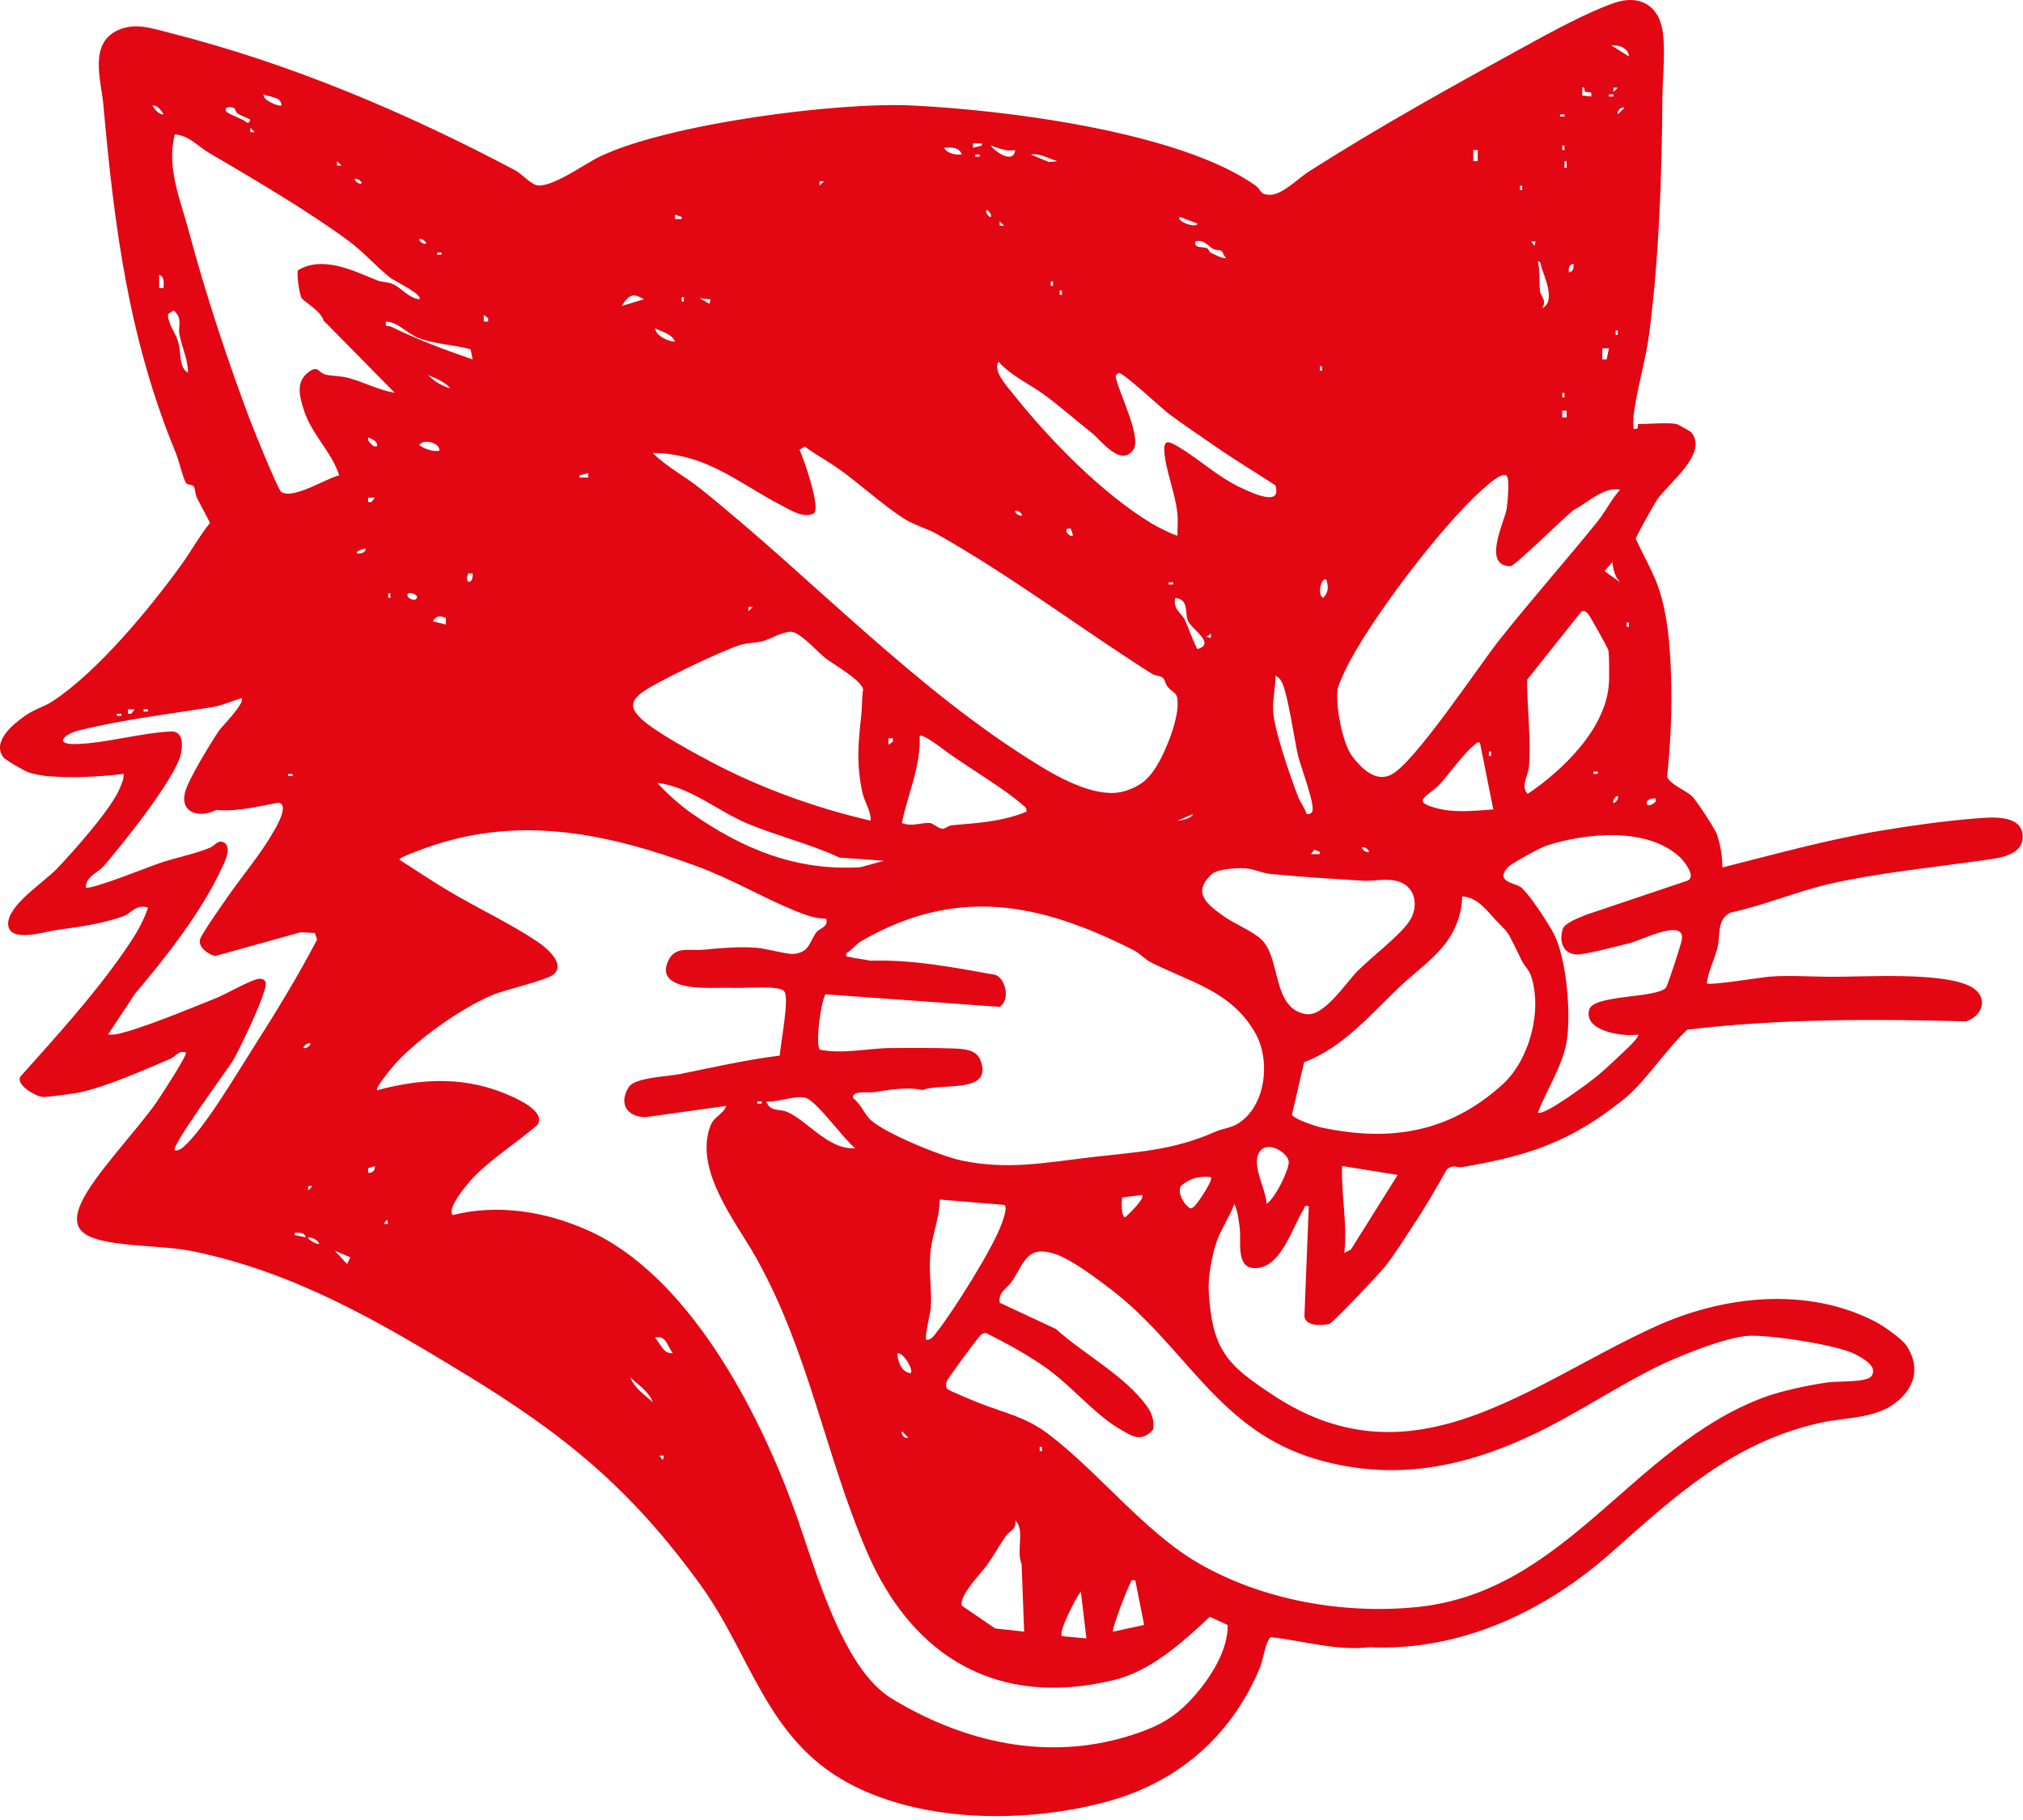 <svg width="219" height="197" viewBox="0 0 219 197" fill="none" xmlns="http://www.w3.org/2000/svg">
<path d="M181.518 45.905C181.613 45.925 183.005 46.689 183.096 46.8C184.964 49.129 180.585 52.313 179.369 54.12C179.073 54.56 177.084 58.083 177.084 58.324C177.896 60.151 179.045 62.028 179.649 63.941C180.703 67.275 180.886 71.281 180.931 74.719C180.974 77.875 180.791 80.943 180.482 84.082C180.713 84.863 182.616 85.63 183.188 86.203C183.64 86.652 185.626 89.665 185.852 90.286C186.223 91.301 186.476 92.824 186.456 93.902C192.087 92.482 197.773 90.899 203.511 89.934C206.744 89.391 210.441 88.871 213.782 88.605C215.439 88.472 218.805 88.102 218.963 90.412C219.121 92.721 216.114 92.915 214.469 93.151C209.25 93.902 203.26 94.498 198.187 95.651C194.6 96.465 190.971 98.013 187.352 98.782C185.802 99.521 186.271 101.23 185.907 102.642C185.579 103.921 184.926 105.12 184.771 106.447C185.044 106.706 190.738 105.783 191.643 105.715C193.629 105.567 196.107 105.72 198.121 105.736C201.783 105.761 210.436 105.168 213.398 106.829C215.332 107.912 214.644 110 212.826 110.56C202.686 110.292 192.794 110.264 182.667 111.455C180.259 113.669 178.167 117.104 175.632 119.117C169.888 123.678 165.464 125.095 158.326 126.334C157.749 126.435 157.323 125.992 156.615 126.598C155.477 128.641 154.293 130.674 153.004 132.624C152.073 134.031 150.892 135.933 149.861 137.192C149.257 137.929 144.331 143.178 143.922 143.299C143.177 143.52 141.319 143.573 141.209 142.5L141.683 130.568C141.121 130.445 141.296 130.641 141.143 130.877C139.889 132.835 138.603 137.615 135.573 137.25C133.837 137.042 134.356 134.363 134.221 133.099C134.128 132.232 133.993 131.104 133.622 130.325C133.143 131.667 132.132 133.149 131.7 134.431C131.179 135.984 130.76 138.23 130.855 139.849C131.231 146.181 132.857 147.769 137.895 151.074C153.064 161.02 165.587 149.755 179.313 143.545C186.637 140.233 195.648 139.266 202.997 143.058C203.84 143.492 205.904 144.92 206.398 145.679C207.697 147.669 207.471 149.679 205.834 151.305C203.461 153.662 200.063 153.336 196.995 154.027C187.55 156.158 181.37 161.917 174.425 168.071C167.292 174.394 158.15 178.761 148.294 178.307C144.795 178.746 141.101 177.613 137.592 177.218C137.04 177.492 136.729 179.696 136.436 180.415C133.391 187.836 127.597 192.892 119.92 195C111.353 197.355 100.044 197.397 91.938 193.07C82.939 188.268 81.331 179.153 75.836 171.572C68.299 161.176 61.259 155.381 50.286 148.699C40.974 143.027 31.995 137.788 21.083 135.489C17.988 134.838 14.492 134.996 11.394 134.363C8.856 133.845 7.582 132.87 8.798 130.189C10.148 127.216 14.86 122.323 16.952 119.305C17.275 118.838 20.375 114.106 20.122 113.923C19.297 113.674 19.014 114.37 18.502 114.589C15.748 115.767 11.514 117.634 8.67 118.245C8.078 118.373 5.076 118.785 4.617 118.743C3.88 118.675 1.778 117.509 2.174 116.581C5.967 112.33 10.082 107.824 13.335 103.145C14.394 101.624 15.455 100.029 16.026 98.247C14.747 97.83 14.208 98.853 13.436 99.144C11.113 100.021 8.485 100.333 6.064 100.682C4.815 100.863 0.978 102.104 0.883 100.059C0.787 98.013 4.718 95.543 6.167 94.03C7.948 92.173 12.184 87.414 13.017 85.215C13.192 84.748 13.426 84.295 13.383 83.775C10.724 84.094 7.765 84.248 5.084 84.011C4.524 83.961 3.609 83.783 3.082 83.604C2.641 83.453 0.557 82.245 0.366 81.983C-0.895 80.249 1.407 78.412 2.679 77.508C3.737 76.751 4.775 76.513 5.673 75.925C10.549 72.733 16.157 65.933 19.6 61.179C20.676 59.694 21.574 58.035 22.735 56.598C22.264 55.658 21.737 54.746 21.281 53.796C21.113 53.449 21.148 52.889 20.967 52.655C20.767 52.394 20.273 52.537 20.117 52.253C19.756 51.592 19.392 49.903 19.039 49.046C13.93 36.705 12.362 24.49 11.188 11.327C10.963 8.807 9.606 4.811 12.648 3.324C14.594 2.371 16.453 3.075 18.444 3.577C31.408 6.859 44.081 12.229 55.822 18.464C56.441 18.793 57.542 20.035 58.267 20.077C59.995 20.178 63.353 17.695 64.979 16.924C72.385 13.405 90.566 11.026 98.719 11.418C108.809 11.905 127.58 14.242 135.854 20.037C136.586 20.55 136.305 21.08 137.474 21.087C138.826 21.098 140.546 19.293 141.71 18.552C149.457 13.622 157.313 9.274 165.361 4.867C168.09 3.371 171.802 1.341 174.774 0.308C177.061 -0.486 179.196 0.233 179.85 2.725C180.399 4.819 179.976 8.41 179.96 10.571C179.91 18.841 179.607 28.101 178.498 36.359C178.135 39.072 177.214 42.075 176.858 44.845C176.793 45.355 176.835 45.875 176.833 46.385C177.495 46.642 177.279 45.905 177.312 45.905C178.428 45.905 180.582 45.709 181.525 45.905H181.518ZM176.341 6.108C176.294 5.183 175.19 4.826 174.418 4.907L176.341 6.108ZM171.599 9.897C171.433 9.759 171.669 9.392 171.288 9.488V10.33L172.246 10.45C172.419 9.699 171.869 10.124 171.596 9.897H171.599ZM175.137 9.488H174.658V9.968L175.137 9.488ZM30.465 11.413C30.453 10.423 29.184 10.556 28.544 10.209C28.371 10.88 30.285 11.573 30.465 11.413ZM174.656 10.211H174.177V10.448H174.656V10.211ZM17.709 12.378C17.453 11.938 17.012 11.355 16.506 11.418C16.761 11.857 17.203 12.441 17.709 12.378ZM25.359 11.717C24.902 11.466 24.097 11.611 24.566 12.144C24.662 12.252 26.031 12.855 26.357 13.006C26.573 13.106 26.866 13.604 27.095 12.983C27.127 12.898 26.036 12.496 25.798 12.345C25.537 12.182 25.457 11.772 25.356 11.717H25.359ZM175.86 11.659C175.421 11.579 175.06 11.923 175.14 12.38L175.86 11.659ZM169.359 12.383H168.88V12.619H169.359V12.383ZM27.578 14.308L27.099 13.828V14.308H27.578ZM45.388 32.398C45.85 31.916 42.722 30.425 42.281 30.086C40.809 28.95 39.386 27.297 37.806 26.128C33.372 22.841 27.335 19.311 22.595 16.526C21.396 15.823 20.438 14.634 18.913 14.551C18.015 18.185 19.52 21.582 20.426 24.975C22.224 31.712 24.551 38.776 27.027 45.372C27.393 46.35 30.094 53.042 30.46 53.266C31.797 54.072 35.288 51.783 36.725 51.451C35.91 48.941 33.758 47.016 32.938 44.516C32.464 43.063 31.968 41.43 33.299 40.359C34.463 39.424 34.406 40.334 35.221 40.54C35.973 40.734 36.896 40.678 37.736 40.912C39.409 41.379 41.012 42.226 42.742 42.525L35.028 34.7C34.747 33.657 32.968 32.712 32.647 32.26C32.419 31.938 32.081 29.544 32.256 29.257C34.92 27.636 38.263 29.297 40.813 30.345C41.328 30.556 41.967 30.498 42.562 30.762C43.404 31.139 44.25 32.267 45.383 32.396L45.388 32.398ZM106.291 15.519H105.331V15.999L106.289 15.755V15.519H106.291ZM109.903 16.24C108.877 16.419 108.175 16.049 107.257 15.758C107.796 16.514 109.727 17.768 109.903 16.24ZM169.359 16.238V15.758H169.123V16.238H169.359ZM104.127 16.72C103.793 15.881 102.978 15.944 102.203 16.001C102.514 16.632 103.5 16.793 104.127 16.72ZM159.971 16.24H159.492V17.444H159.971V16.24ZM106.051 16.723H105.572V16.959H106.051V16.723ZM114.475 17.449C113.512 17.182 112.647 16.569 111.588 16.725L113.545 17.537L114.475 17.449ZM36.966 17.924L36.487 17.444V17.924H36.966ZM169.6 18.168V17.446H169.364V18.168H169.6ZM39.133 19.854C39.251 19.761 38.712 19.215 38.411 19.376C38.293 19.469 38.832 20.015 39.133 19.854ZM89.201 19.617H88.722V20.097L89.201 19.617ZM164.784 20.58V20.1H164.548V20.58H164.784ZM107.254 23.475C107.415 23.173 106.868 22.635 106.778 22.751C106.617 23.053 107.164 23.59 107.254 23.475ZM73.794 23.477L73.077 23.233V23.713H73.794V23.477ZM129.641 24.201L127.718 23.475C127.209 23.894 129.511 24.789 129.641 24.201ZM108.699 24.437L108.22 23.957V24.437H108.699ZM46.113 26.367C46.231 26.274 45.692 25.729 45.391 25.89C45.273 25.983 45.812 26.528 46.113 26.367ZM132.222 27.159C132.006 27.023 131.615 27.103 131.349 26.958C130.73 26.613 130.374 25.892 129.401 26.128C129.212 26.943 130.258 26.664 130.655 26.87C130.888 26.993 130.893 27.264 131.016 27.327C131.485 27.561 132.413 28.043 132.766 27.938C132.496 27.792 132.395 27.269 132.22 27.161L132.222 27.159ZM166.231 26.128H165.752L166.113 26.608L166.231 26.128ZM47.798 27.335H47.319V27.571H47.798V27.335ZM166.956 33.363C168.393 32.654 167.297 30.207 166.881 28.973C166.796 28.719 166.828 28.244 166.475 28.3C166.746 29.358 166.59 30.486 166.72 31.544C166.788 32.102 167.478 32.446 166.954 33.363H166.956ZM169.845 29.503C170.325 29.375 170.387 28.988 170.322 28.538C169.843 28.666 169.78 29.053 169.845 29.503ZM17.707 31.192C17.719 30.664 17.84 29.933 17.23 29.747V31.192H17.707ZM113.994 30.951V30.471H113.758V30.951H113.994ZM114.957 31.916V31.436H114.721V31.916H114.957ZM69.701 32.401C68.465 31.617 68.046 31.984 67.296 33.119L69.701 32.401ZM76.924 32.403L75.723 32.28L76.807 32.881L76.922 32.406L76.924 32.403ZM74.035 32.639V32.16H73.799V32.639H74.035ZM20.355 40.357C20.355 38.892 19.666 37.532 19.407 36.102C19.279 35.394 19.811 34.419 18.795 33.607L18.176 34.007C18.186 35.097 18.978 35.969 19.279 36.977C19.648 38.203 19.329 39.776 20.355 40.357ZM52.852 34.808V34.451L52.373 34.087V34.808H52.852ZM51.167 38.909L50.944 37.809C49.193 37.329 47.064 37.246 45.393 36.617C44.036 36.107 43.148 34.881 41.784 34.811C41.649 35.509 41.987 35.195 42.313 35.353C45.238 36.776 48.092 37.854 51.169 38.909H51.167ZM73.075 36.979C72.681 36.08 71.68 35.956 70.91 35.534C71.026 36.381 72.355 36.977 73.075 36.979ZM175.135 36.255V35.776H174.899V36.255H175.135ZM174.174 37.706H173.455V38.909H173.931L174.174 37.706ZM113.201 42.842C111.586 41.628 109.467 40.718 108.097 39.15C107.435 40.115 109.013 41.812 109.67 42.638C113.61 47.599 119.293 53.424 124.748 56.713C125.114 56.934 127.349 58.088 127.474 57.96C127.437 57.281 127.53 56.58 127.484 55.902C127.329 53.565 126.19 51.026 126.045 48.886C125.944 47.436 126.644 47.823 127.555 48.358C129.882 49.727 131.813 51.635 134.407 52.828C135.535 53.349 138.808 54.927 138.068 52.534C135.841 51.072 133.529 49.705 131.349 48.174C129.814 47.096 127.978 45.885 126.536 44.797C125.731 44.189 121.633 40.342 121.096 40.362C120.715 40.658 120.748 40.661 120.848 41.083C121.224 42.669 123.607 47.413 122.681 48.694C121.307 50.597 119.215 47.677 118.205 46.875C116.559 45.571 114.819 44.053 113.206 42.842H113.201ZM143.12 40.115V39.635H142.884V40.115H143.12ZM48.762 42.043C48.22 41.377 47.136 40.927 46.354 40.6C46.911 41.226 47.949 41.839 48.762 42.043ZM169.359 43.01V42.53H169.123V43.01H169.359ZM169.6 44.458H169.121V45.179H169.6V44.458ZM40.816 48.315C40.919 47.735 40.274 47.561 39.858 47.353C39.765 47.818 40.176 48.021 40.46 48.315H40.816ZM47.558 48.798C47.671 47.858 45.699 47.471 45.393 48.197C46.03 48.617 46.775 48.898 47.558 48.798ZM124.916 83.376C126.017 81.815 127.399 78.41 127.482 76.402C127.547 74.832 127.091 75.156 126.408 74.349C126.168 74.065 126.11 73.588 125.912 73.399C125.603 73.108 125.067 73.168 124.693 72.932C116.895 67.974 109.522 62.385 101.481 57.839C100.392 57.223 99.008 56.849 98.025 56.238C95.527 54.688 92.971 52.243 90.481 50.534C89.377 49.778 88.193 49.152 87.13 48.338L86.553 48.684C87.009 49.662 88.885 55.022 88.098 55.58C86.967 56.133 85.67 55.261 84.617 54.721C80.93 52.831 77.812 50.227 73.611 49.348C72.656 49.147 71.648 49.016 70.667 49.044C72.182 50.549 74.156 51.562 75.836 52.909C87.975 62.626 99.096 74.681 112.572 82.911C114.999 84.393 118.929 86.499 121.754 85.635C123.238 85.182 124.089 84.557 124.919 83.378L124.916 83.376ZM63.684 51.212L62.724 51.456V51.693H63.684V51.212ZM163.081 51.474C162.517 51.092 160.937 52.59 160.453 53.017C156.111 56.829 148.066 67.413 145.595 72.618C145.43 72.964 144.875 74.223 144.823 74.497C144.512 76.199 145.329 80.483 146.368 81.845C147.351 83.137 148.878 84.702 150.574 83.876C153.087 82.652 160.019 72.183 162.281 69.318C165.72 64.958 169.542 60.676 172.978 56.399C173.781 55.399 174.475 53.987 175.378 53.017C173.65 52.62 171.857 54.449 170.347 55.211C169.444 55.902 163.972 61.297 163.513 61.292C160.45 61.267 162.808 56.61 163.084 55.168C163.192 54.6 163.473 51.735 163.084 51.474H163.081ZM40.578 53.866H39.858V54.346H40.214L40.578 53.866ZM110.625 55.791C110.743 55.698 110.204 55.153 109.903 55.314C109.785 55.407 110.324 55.952 110.625 55.791ZM115.92 57.241C114.864 57.05 115.772 58.261 116.163 57.962L115.92 57.241ZM39.615 59.412C39.301 59.314 38.403 59.774 38.654 59.89C39.083 59.955 39.499 59.875 39.615 59.412ZM175.378 63.026C174.796 62.375 174.658 61.702 174.538 60.86L173.695 61.817L175.381 63.026H175.378ZM51.167 62.066H50.688C50.199 63.255 51.262 63.312 51.167 62.066ZM143.601 62.787C143.112 62.257 142.515 64.41 143.243 64.717C143.827 64.066 143.814 63.599 143.601 62.787ZM126.993 63.031H126.514V63.267H126.993V63.031ZM42.261 64.717V64.237H42.025V64.717H42.261ZM44.189 64.237C43.73 64.664 45.153 65.318 45.148 64.596C45.148 64.348 44.35 64.086 44.189 64.237ZM129.646 70.263C131.7 69.627 128.904 68.109 128.568 67.119C128.259 66.205 128.708 64.915 127.236 64.717C126.91 65.893 127.916 66.383 128.295 67.15C128.513 67.589 129.416 70.087 129.644 70.26L129.646 70.263ZM81.499 65.684H81.02V66.164L81.499 65.684ZM171.205 66.187L165.321 73.573C165.296 76.621 165.772 79.895 165.519 82.938C165.431 84.006 164.571 85.152 165.386 85.936C169.236 83.338 173.999 78.737 174.184 73.771C174.21 73.067 174.204 71.045 174.129 70.436C174.102 70.208 172.075 66.577 171.885 66.408C171.644 66.195 171.571 66.087 171.205 66.184V66.187ZM48.265 66.908C47.593 66.604 47.292 66.624 46.84 67.25L48.28 67.609L48.265 66.908ZM176.339 67.851V67.371H176.103V67.851H176.339ZM94.255 88.834C94.295 87.746 93.578 86.816 93.352 85.763C92.678 82.627 92.921 80.34 93.247 77.309C93.337 76.478 93.29 75.48 93.44 74.6C93.157 73.558 90.25 71.939 89.329 71.223C88.409 70.507 86.561 68.316 85.537 68.386C84.514 68.456 83.46 69.165 82.575 69.404C81.825 69.607 80.892 69.564 80.007 69.853C78.108 70.474 70.725 73.937 69.34 75.085C68.169 76.058 68.359 76.761 69.348 77.739C70.78 79.156 75.282 81.591 77.24 82.612C82.588 85.398 88.386 87.479 94.255 88.836V88.834ZM131.086 69.057V68.577L130.607 68.939L131.086 69.057ZM141.442 88.11C141.698 88.158 141.898 88.102 142.044 87.876C142.442 87.258 140.805 82.963 140.541 81.893C140.12 80.169 139.393 74.746 138.658 73.65C138.532 73.462 138.299 73.196 138.068 73.158C138.096 74.452 137.762 75.585 137.818 76.907C137.903 78.968 139.709 84.147 140.529 86.248C140.795 86.926 141.244 87.431 141.442 88.11ZM26.134 75.573C25.254 75.832 23.98 76.385 23.114 76.523C18.281 77.304 13.481 77.855 8.555 79.061C6.945 79.455 5.819 80.599 8.161 80.543C11.487 80.466 15.176 79.332 18.565 79.176C19.844 79.171 19.796 80.684 19.57 81.657C18.956 84.308 13.215 91.462 11.209 93.776C10.634 94.44 9.285 94.867 9.287 96.068C9.651 96.418 16.32 93.751 17.343 93.41C19.109 92.817 20.905 92.495 22.693 91.779C23.272 91.548 23.669 90.731 24.391 91.304C25.008 91.967 24.391 93.141 24.057 93.87C21.913 98.574 17.963 103.64 14.617 107.565L11.693 111.988C12.036 112.01 12.377 112.005 12.716 111.93C15.397 111.339 20.727 109.11 23.483 108.005C24.509 107.593 27.416 105.886 28.18 105.949C28.464 105.972 28.654 106.08 28.765 106.349C29.018 107.231 25.903 113.666 25.218 114.807C24.709 115.657 18.442 124.148 18.913 124.525C19.254 124.573 19.55 124.417 19.801 124.206C22.053 122.293 25.567 116.325 27.335 113.548C29.806 109.671 32.186 105.793 34.323 101.715L34.092 100.996L32.539 100.916L23.325 103.484C22.535 103.346 21.354 102.464 21.677 101.627C21.956 100.908 24.04 97.948 24.634 97.096C26.307 94.694 28.218 92.485 29.703 89.874C30.097 89.183 31.303 87.022 30.107 86.896C27.962 87.286 25.547 87.896 23.418 87.675C21.652 88.575 19.442 88.065 20.039 85.74C20.39 84.371 22.833 80.393 23.726 79.066C24.015 78.639 26.615 76.058 26.131 75.568L26.134 75.573ZM14.579 76.779H13.86V77.259H14.216L14.579 76.779ZM16.024 76.779H15.545V77.015H16.024V76.779ZM13.135 77.261H12.656V77.498H13.135V77.261ZM102.584 81.458C102.156 81.149 99.866 79.35 99.555 79.671C99.703 82.943 98.273 85.944 97.629 89.075C98.624 89.537 99.888 89.017 100.626 89.082C101.087 89.123 101.549 89.728 102.083 89.703C102.364 89.691 102.692 89.361 103.056 89.331C105.767 89.103 108.561 88.929 111.109 87.869C111.205 87.414 110.881 87.288 110.608 87.047C108.767 85.421 104.829 83.071 102.587 81.458H102.584ZM96.663 79.913H96.184V80.634L96.66 80.269V79.913H96.663ZM160.212 80.395C159.796 80.287 159.73 80.566 159.49 80.754C158.404 81.596 156.916 83.76 155.886 84.861C154.599 86.238 152.542 86.728 155.632 87.514C157.581 88.012 159.67 87.753 161.659 87.625L160.212 80.393V80.395ZM161.416 81.84V81.36H161.18V81.84H161.416ZM172.971 83.531H172.491V83.767H172.971V83.531ZM31.669 83.773H31.19V84.009H31.669V83.773ZM95.7 93.178L90.884 92.834C87.769 91.377 84.16 90.49 81.02 89.193C77.669 87.811 74.843 85.218 71.148 84.737C72.157 85.863 73.672 87.208 74.918 88.072C80.466 91.927 86.229 94.304 93.149 93.874L95.7 93.178ZM174.658 86.906C174.751 87.024 175.295 86.484 175.135 86.183C175.042 86.064 174.498 86.605 174.658 86.906ZM179.228 86.426C177.771 86.338 178.072 87.869 179.228 86.783V86.426ZM129.16 88.115L127.477 88.834C127.956 88.816 128.947 88.605 129.16 88.115ZM89.445 99.448C88.336 99.461 87.107 99.021 86.079 98.599C82.532 97.146 79.229 95.164 75.477 93.784C65.949 90.281 56.602 88.246 46.778 91.55C46.243 91.731 43.234 92.769 43.231 93.055C45.007 94.196 46.845 95.427 48.681 96.516C51.774 98.348 55.217 99.951 58.192 101.941C59.125 102.567 61.307 104.358 59.907 105.492C59.105 106.14 54.726 107.11 53.286 107.718C49.843 109.173 44.919 112.656 42.499 115.481C42.266 115.752 40.595 117.813 40.821 118.019C45.852 116.667 50.61 116.493 55.428 118.7C56.439 119.162 59.065 120.424 58.179 121.768C55.965 123.693 53.181 125.417 51.164 127.543C50.653 128.081 48.31 130.817 49.005 131.528C53.906 130.304 59.037 131.131 63.614 133.169C74.474 138.004 82.001 152.536 85.903 163.174C88.098 169.152 91.012 180.523 96.537 183.873C104.919 188.956 114.598 190.911 124.031 187.285C126.158 186.466 127.65 185.423 129.157 183.737C130.991 181.684 132.952 178.699 132.902 175.902L130.968 175.015C128.021 177.779 124.585 180.895 120.555 181.87C108.09 184.883 98.802 179.465 93.856 167.993C89.329 157.492 87.599 146.407 81.843 136.135C79.663 132.244 75.151 126.746 76.874 121.946C77.293 120.783 78.254 120.71 78.615 119.713L69.827 120.939C67.825 120.851 66.975 119.451 68.053 117.69C68.701 116.629 72.27 116.536 73.611 116.265C77.203 115.536 80.769 114.717 84.421 114.267C84.459 113.078 85.517 107.934 84.88 107.286C84.243 106.638 80.777 106.977 79.688 106.939C78.437 106.897 77.183 106.967 76.087 106.929C74.431 106.871 71.239 106.537 72.297 104.097C73.05 102.361 74.594 102.941 76.067 102.811C77.963 102.642 79.879 102.446 81.863 102.592C82.841 102.665 85.266 103.323 85.898 103.263C87.649 103.1 87.631 101.931 88.379 100.916C88.725 100.448 89.683 100.396 89.447 99.453L89.445 99.448ZM177.304 111.99C175.754 112.254 171.34 111.641 172.048 109.266C172.522 107.673 179.241 108.063 180.329 106.939C180.522 106.741 182.012 102.155 182.075 101.677C182.381 99.368 177.713 101.748 176.637 102.032C175.496 102.333 171.553 103.361 170.691 103.321C169.181 103.253 168.765 101.896 169.171 100.577C169.381 99.888 171.064 99.297 171.709 99.021L182.699 95.322C183.63 94.905 182.371 93.274 181.882 92.814C178.33 89.457 171.606 90.173 167.378 91.548C166.766 91.746 163.6 93.47 163.219 93.892C161.867 95.402 163.839 95.566 164.533 95.968C165.361 96.445 167.756 100.157 168.253 101.165C169.612 103.929 170.094 109.784 169.587 112.815C169.168 115.315 167.403 118.062 166.477 120.429C167.077 120.904 172.201 117.061 172.955 116.431C174.034 115.531 175.443 114.184 176.469 113.189C176.577 113.083 177.508 112.146 177.307 111.99H177.304ZM148.178 92.211C148.296 92.118 147.757 91.573 147.456 91.734C147.338 91.826 147.877 92.372 148.178 92.211ZM142.881 92.216L142.279 91.977L141.921 92.45H142.881V92.213V92.216ZM136.551 101.695C138.685 103.693 137.66 109.178 141.382 109.776C143.338 110.09 145.7 106.379 146.967 105.107C148.462 103.607 151.434 101.348 152.512 99.81C153.674 98.154 153.27 95.847 151.173 95.36C149.876 95.058 148.662 95.41 147.604 95.342C144.326 95.129 140.857 94.933 137.489 94.598C136.639 94.513 135.676 94.038 134.778 93.988C133.88 93.937 131.786 94.07 131.194 94.611C129.002 96.619 130.66 97.888 132.45 99.164C133.602 99.986 135.588 100.793 136.549 101.692L136.551 101.695ZM163.901 102.27C163.019 100.531 163.249 101.004 162.01 99.697C160.964 98.591 159.986 97.134 158.288 97.036C158.288 98.566 157.727 100.277 156.891 101.547C155.514 103.637 153.285 105.15 151.544 106.801C148.354 109.834 145.387 113.4 141.176 114.983L139.859 120.67C140.102 121.157 142.45 121.921 143.069 122.055C150.581 123.65 156.937 122.56 162.625 117.421C165.562 114.77 167.006 109.42 165.735 105.617C165.534 105.014 165.035 104.587 164.732 103.969C164.436 103.361 164.162 102.783 163.904 102.273L163.901 102.27ZM88.768 113.631C91.363 114.126 93.944 113.46 96.54 113.448C98.549 113.438 101.298 113.418 103.272 113.501C104.32 113.543 105.669 113.614 106.111 114.707C107.631 118.484 101.877 117.174 99.888 117.996C98.1 117.622 96.367 117.964 94.591 118.232C94.102 118.305 92.141 118.014 92.334 118.861C93.157 119.431 93.598 120.66 94.278 121.258C95.956 122.741 101.877 125.163 104.117 125.628C109.09 126.663 113.108 125.859 117.999 125.284C123.103 124.683 126.913 124.573 131.585 122.497C132.388 122.14 133.21 122.135 134.058 121.597C137.06 119.697 137.559 114.777 135.911 111.86C133.296 107.236 128.879 106.361 124.578 104.162C123.913 103.823 123.411 103.203 122.742 102.866C112.567 97.712 103.588 95.897 93.207 101.888C92.705 102.177 92.189 102.883 91.614 103.187C91.509 103.685 91.81 103.524 92.138 103.617C92.8 103.803 93.508 103.811 94.17 103.997C98.785 103.843 103.292 104.728 107.799 105.535C108.9 106.032 109.371 108.254 108.22 108.99L89.362 107.633C88.838 108.455 88.236 113.169 88.768 113.626V113.631ZM33.595 112.955C33.294 112.794 32.758 113.342 32.873 113.433C33.174 113.594 33.711 113.046 33.595 112.955ZM92.572 124.286C91.346 123.321 88.449 119.243 87.26 118.858C86.137 118.494 84.148 119.371 82.944 119.228C83.378 120.373 84.306 120.014 85.101 120.321C87.313 121.175 89.653 124.515 92.572 124.289V124.286ZM82.46 119.228H81.981V119.464H82.46V119.228ZM137.108 130.32C138.051 129.689 139.45 126.824 139.516 125.837C139.576 124.927 137.426 123.472 136.488 124.515C135.267 125.872 137.073 128.669 137.108 130.32ZM39.855 126.942C40.309 127.02 40.656 126.661 40.573 126.221L39.853 126.465V126.942H39.855ZM151.306 127.186L145.289 126.218C145.171 129.35 145.886 132.528 145.53 135.624L146.245 135.257L151.303 127.186H151.306ZM131.086 127.427C129.852 127.271 128.759 127.553 127.826 128.387C127.457 129.078 128.096 130.262 128.681 130.694C128.962 130.915 129.077 130.749 129.293 130.576C129.634 130.302 131.389 127.696 131.086 127.427ZM33.836 128.392H33.357V128.872L33.836 128.392ZM123.625 129.357L121.485 129.624C121.402 129.993 121.35 131.775 121.819 131.765C122.125 131.488 124.011 129.711 123.622 129.36L123.625 129.357ZM100.277 145.03C100.769 145.096 101.08 144.626 101.343 144.291C103.174 141.972 107.56 135.036 108.468 132.378C108.599 131.996 109.105 130.674 108.712 130.43L101.732 129.85C101.722 131.704 100.987 133.466 100.759 135.265C100.488 137.396 100.881 139.519 100.769 141.522C100.741 142.012 100.056 144.774 100.277 145.03ZM42.02 132.488L41.902 132.008L41.541 132.488H42.02ZM33.114 133.936C32.968 133.39 32.361 133.421 31.913 133.458V133.694L33.114 133.936ZM34.559 134.659C34.403 134.207 33.811 133.956 33.357 133.941C33.151 134.039 34.227 134.717 34.559 134.659ZM37.929 136.109L36.244 135.386L37.568 136.826L37.929 136.109ZM120.344 139.635C118.812 138.459 115.895 136.233 114.056 135.687C111.107 134.813 110.879 136.738 109.522 138.74C109.038 139.454 108.012 139.906 108.235 141.022L114.317 143.864C117.319 146.588 121.706 148.868 124.104 152.147C124.695 152.956 124.969 153.72 124.831 154.748C123.544 156.188 122.546 155.469 121.134 154.637C118.433 153.047 115.947 149.948 113.106 147.968C111.112 146.578 109.005 145.432 106.833 144.342C106.54 144.229 106.374 144.357 106.153 144.53C105.905 144.724 102.562 149.249 102.484 149.551C102.411 149.832 102.361 150.091 102.542 150.35C102.652 150.508 105.574 151.707 106.056 151.896C108.827 152.979 111.022 153.388 113.389 155.16C118.827 159.236 123.843 165.79 129.712 169.195C136.631 173.21 145.377 174.758 153.345 173.967C169.482 172.368 176.587 156.663 190.886 151.285C192.794 150.566 195.779 149.941 197.903 149.636C198.859 149.501 202.132 149.657 202.591 148.966C203.328 147.925 201.713 147.061 200.875 146.611C198.964 145.583 191.565 144.472 189.288 144.601C186.772 144.741 181.578 146.855 179.213 148.033C174.821 150.222 170.518 153.122 166.149 155.203C158.517 158.836 150.93 160.399 142.585 157.982C131.911 154.891 128.44 145.85 120.339 139.63L120.344 139.635ZM72.834 146.475C72.232 145.736 72.154 144.51 70.908 144.792C71.495 145.412 71.806 146.613 72.834 146.475ZM98.589 148.649C98.913 148.272 97.832 146.43 97.147 146.48C97.147 147.34 97.588 148.551 98.589 148.649ZM70.664 151.785C70.313 150.72 69.074 149.87 68.262 149.131C68.613 150.197 69.852 151.046 70.664 151.785ZM98.348 155.642L97.629 154.921C97.548 155.361 97.892 155.723 98.348 155.642ZM112.79 157.09V156.61H112.554V157.09H112.79ZM71.868 157.575H71.389L71.75 158.055L71.868 157.575ZM110.869 176.628L110.593 169.3C109.968 167.85 111.001 165.677 109.908 164.566C110.084 165.568 109.263 165.739 108.94 166.197C108.22 167.217 107.601 168.355 106.881 169.373C106.216 170.315 103.861 172.622 104.112 173.806L107.726 176.274L110.871 176.623L110.869 176.628ZM122.9 171.079C122.333 170.956 122.513 171.165 122.363 171.391C122.065 171.843 120.296 176.432 120.497 176.625L123.86 175.897L122.9 171.077V171.079ZM117.608 177.352L117.006 172.288C116.507 172.853 114.535 176.706 114.957 177.11L117.608 177.354V177.352Z" fill="#E30613"/>
</svg>
